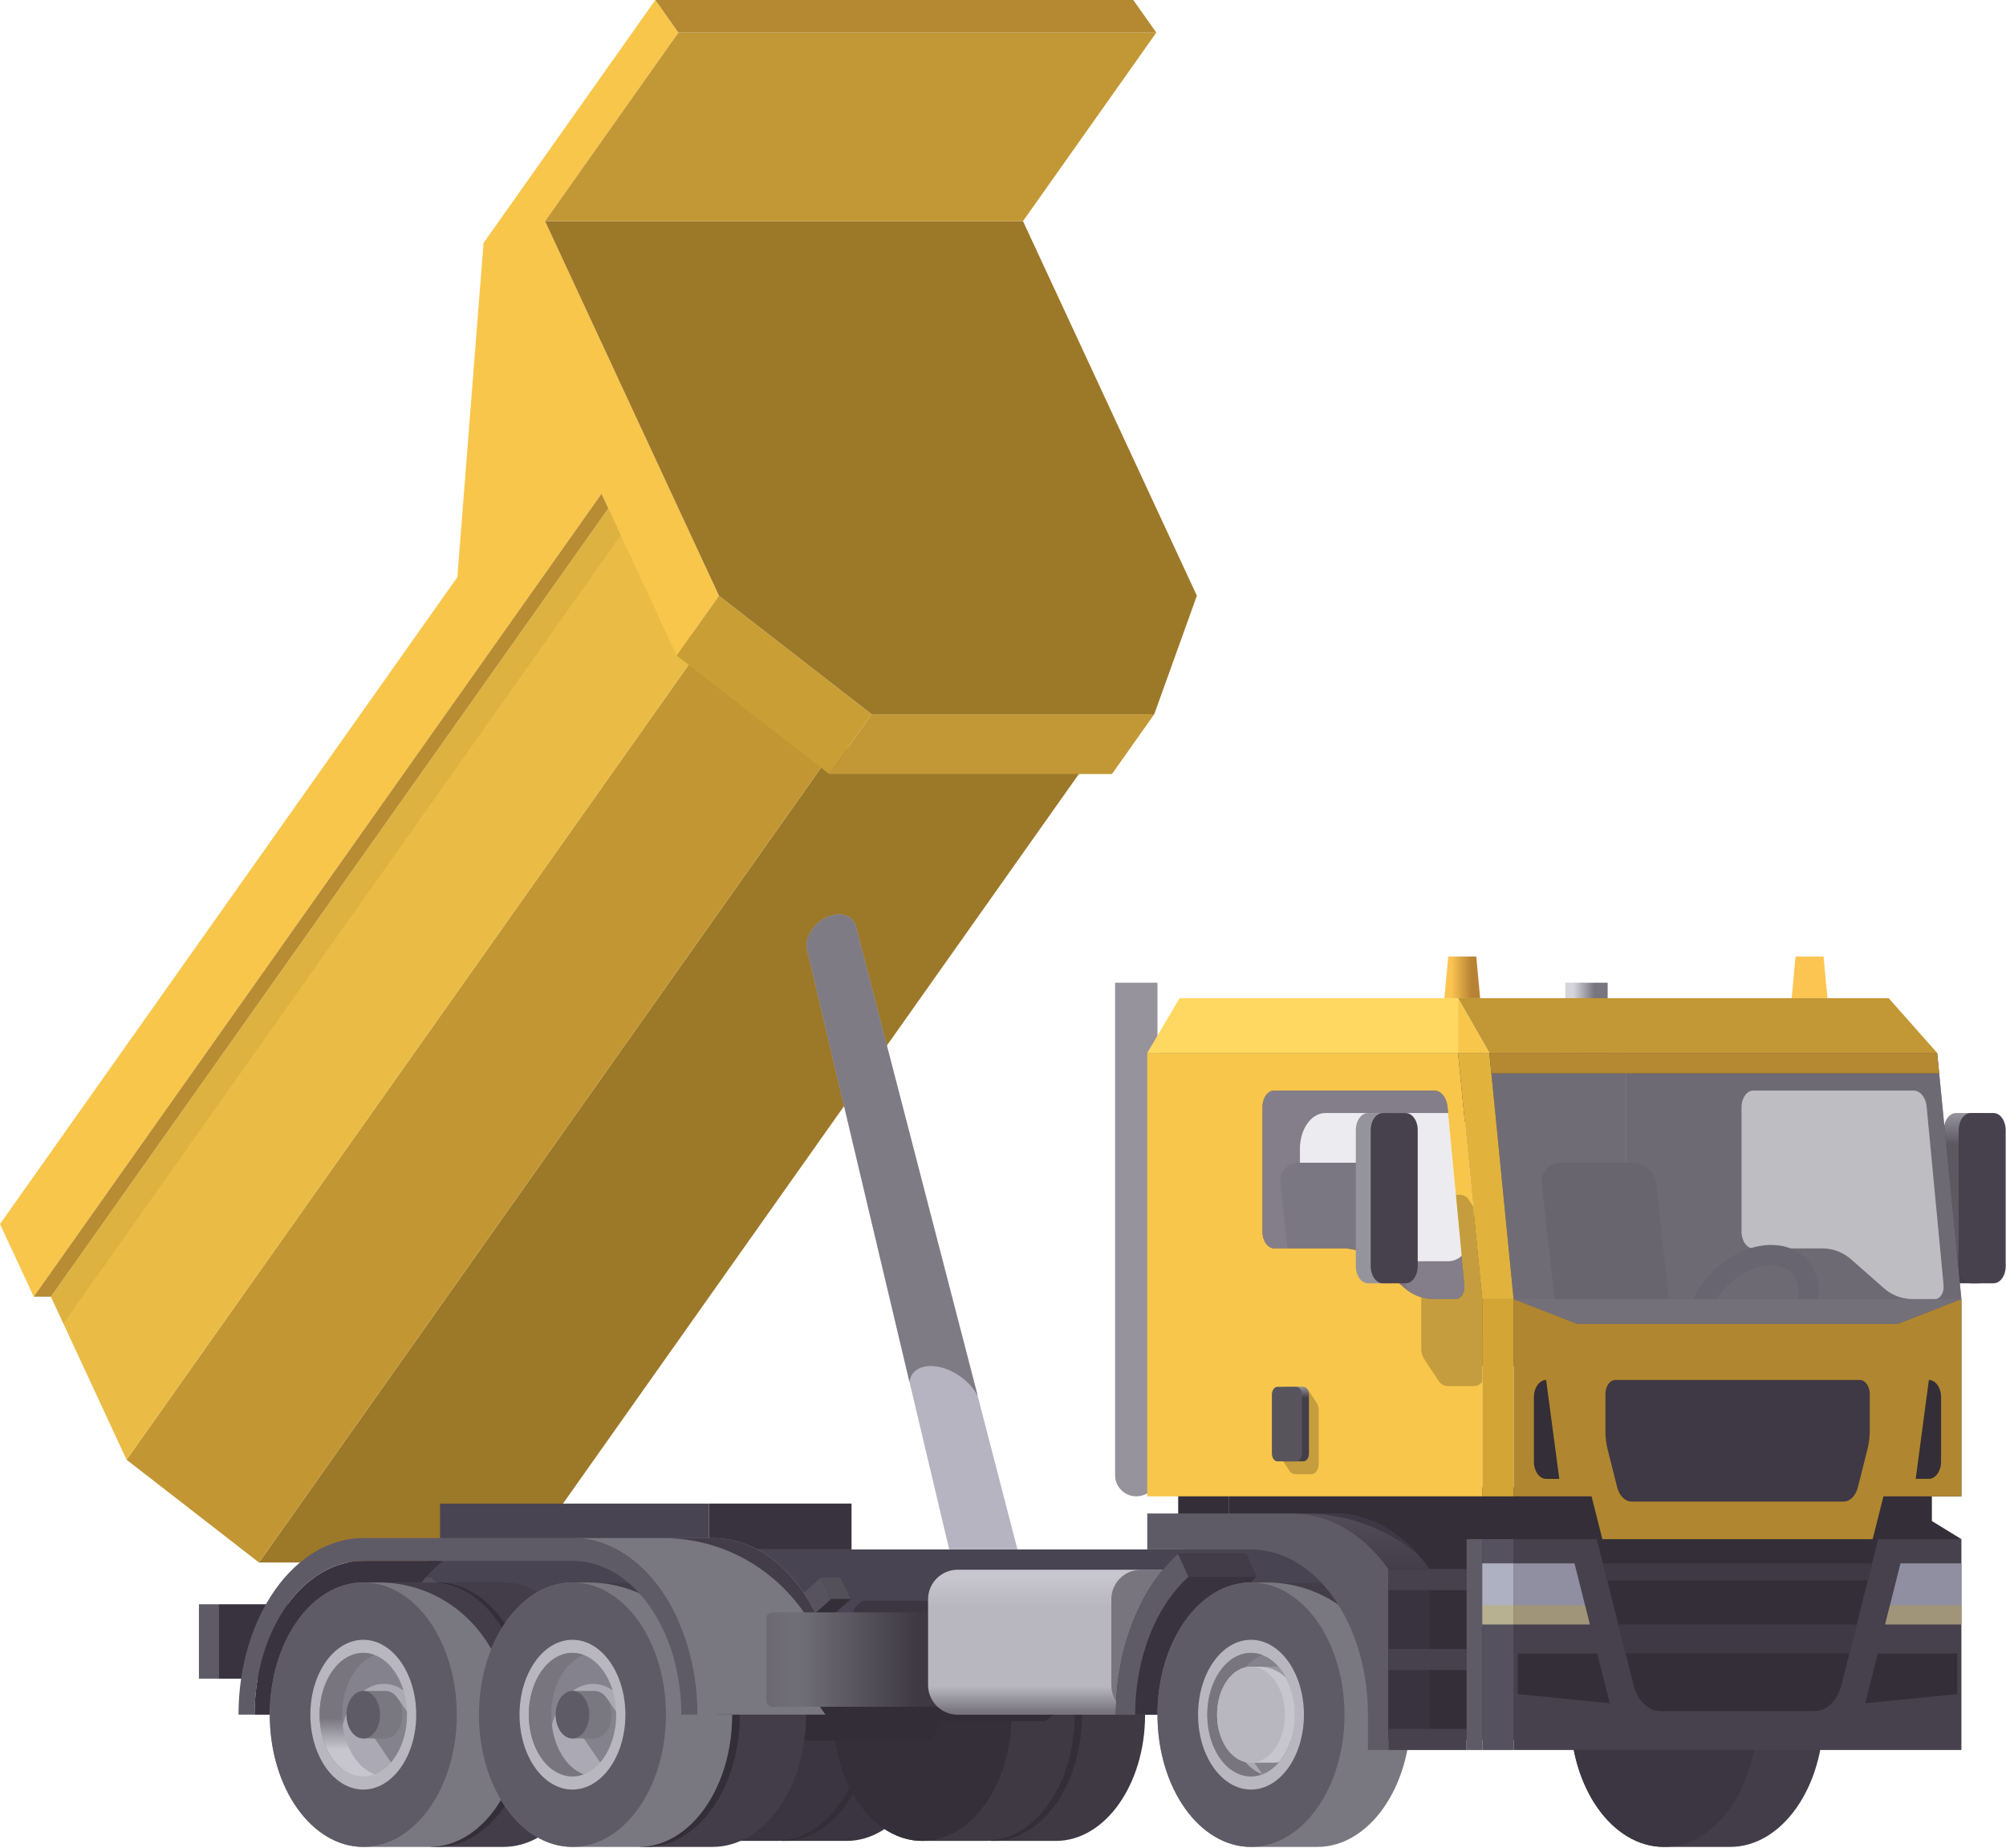 <?xml version="1.0" encoding="UTF-8"?> <svg xmlns="http://www.w3.org/2000/svg" width="852" height="785" viewBox="0 0 852 785" fill="none"> <g clip-path="url(#clip0)"> <path d="M465.79 318.03L221.42 663.61H110L354.36 318.03H465.79Z" fill="#9C7829"></path> <path d="M297.69 274.98L53.76 619.96L110 663.61L354.36 318.03L297.69 274.98Z" fill="#C29633"></path> <path d="M297.69 274.98L53.76 619.96L21.62 550.72L258.38 215.9L297.69 274.98Z" fill="#EABC45"></path> <path opacity="0.25" d="M26.92 562.13L264.38 226.31L258.38 215.9L21.62 550.72L26.92 562.13Z" fill="#BB9635"></path> <path d="M231.51 93.92L288.13 13.84L278.34 0L205.37 103.2L194.25 245.14L0 519.86L14.33 550.72L255.49 209.67L287.39 278.41L305.36 253L231.51 93.92Z" fill="#F8C64B"></path> <path d="M305.36 253L287.39 278.41L352.22 328.73L370.19 303.33L305.36 253Z" fill="#C99F35"></path> <path d="M370.19 303.33L352.22 328.73H472.28L490.24 303.33H370.19Z" fill="#C29735"></path> <path d="M434.49 93.92H231.5L305.36 253L370.19 303.33H490.24L508.34 253L434.49 93.92Z" fill="#9C7829"></path> <path d="M231.51 93.92L288.13 13.84H491.12L434.49 93.92H231.51Z" fill="#C29735"></path> <path d="M278.34 0L288.13 13.84H491.12L481.33 0H278.34Z" fill="#B48931"></path> <path d="M255.49 209.67L14.33 550.72H21.62L258.38 215.9L255.49 209.67Z" fill="#B78C32"></path> <path d="M359.61 674.64H332.79C311.85 674.64 294.88 698.64 294.88 728.24C294.88 757.84 311.88 781.85 332.79 781.85H359.61C380.54 781.85 397.51 757.85 397.51 728.24C397.51 698.63 380.54 674.64 359.61 674.64Z" fill="#3A3540"></path> <path d="M332.79 781.84C353.722 781.84 370.69 757.842 370.69 728.24C370.69 698.638 353.722 674.64 332.79 674.64C311.859 674.64 294.89 698.638 294.89 728.24C294.89 757.842 311.859 781.84 332.79 781.84Z" fill="#332E37"></path> <path d="M329.73 674.64H302.91C281.97 674.64 265 698.64 265 728.24C265 757.84 282 781.85 302.91 781.85H329.73C350.66 781.85 367.63 757.85 367.63 728.24C367.63 698.63 350.66 674.64 329.73 674.64Z" fill="#3A3540"></path> <path d="M302.91 781.84C323.842 781.84 340.81 757.842 340.81 728.24C340.81 698.638 323.842 674.64 302.91 674.64C281.978 674.64 265.01 698.638 265.01 728.24C265.01 757.842 281.978 781.84 302.91 781.84Z" fill="#3B3641"></path> <path d="M448.45 674.64H421.63C400.69 674.64 383.72 698.64 383.72 728.24C383.72 757.84 400.72 781.85 421.63 781.85H448.45C469.38 781.85 486.35 757.85 486.35 728.24C486.35 698.63 469.38 674.64 448.45 674.64Z" fill="#3E3943"></path> <path d="M421.63 781.84C442.562 781.84 459.53 757.842 459.53 728.24C459.53 698.638 442.562 674.64 421.63 674.64C400.698 674.64 383.73 698.638 383.73 728.24C383.73 757.842 400.698 781.84 421.63 781.84Z" fill="#332E37"></path> <path d="M418.56 674.64H391.74C370.81 674.64 353.84 698.64 353.84 728.24C353.84 757.84 370.84 781.85 391.74 781.85H418.56C439.5 781.85 456.47 757.85 456.47 728.24C456.47 698.63 439.5 674.64 418.56 674.64Z" fill="#3E3943"></path> <path d="M391.74 781.84C412.672 781.84 429.64 757.842 429.64 728.24C429.64 698.638 412.672 674.64 391.74 674.64C370.808 674.64 353.84 698.638 353.84 728.24C353.84 757.842 370.808 781.84 391.74 781.84Z" fill="#342F38"></path> <path d="M296.26 681.35H92.76V712.94H296.26V681.35Z" fill="#39333F"></path> <path d="M92.76 681.35H84.49V712.94H92.76V681.35Z" fill="#5F5B66"></path> <path d="M734.83 672.09H706.7C684.77 672.09 666.99 697.23 666.99 728.24C666.99 759.25 684.77 784.4 706.7 784.4H734.83C756.76 784.4 774.54 759.26 774.54 728.24C774.54 697.22 756.76 672.09 734.83 672.09Z" fill="url(#paint0_linear)"></path> <path d="M706.7 784.39C728.631 784.39 746.41 759.251 746.41 728.24C746.41 697.229 728.631 672.09 706.7 672.09C684.769 672.09 666.99 697.229 666.99 728.24C666.99 759.251 684.769 784.39 706.7 784.39Z" fill="#3B3641"></path> <path d="M734.83 672.09H722.24C730.755 672.089 739.155 674.052 746.787 677.828C754.418 681.604 761.075 687.09 766.24 693.86C759 680.62 747.6 672.09 734.83 672.09Z" fill="#433D4A"></path> <path d="M840.41 472.72H830.73C827.89 472.72 825.58 475.97 825.58 479.99V537.75C825.58 541.75 827.89 545.02 830.73 545.02H840.41C843.25 545.02 845.55 541.77 845.55 537.75V480C845.55 476 843.25 472.72 840.41 472.72Z" fill="url(#paint1_linear)"></path> <path d="M846.73 472.72H837.05C834.2 472.72 831.9 475.97 831.9 479.99V537.75C831.9 541.75 834.2 545.02 837.05 545.02H846.73C849.57 545.02 851.87 541.77 851.87 537.75V480C851.87 476 849.57 472.72 846.73 472.72Z" fill="#47414D"></path> <path opacity="0.5" d="M812.69 463.17H744.69C741.92 463.17 739.69 466.35 739.69 470.27V523.1C739.69 527.02 741.94 530.2 744.69 530.2H774.36C778.87 530.29 783.191 532.034 786.5 535.1L799.85 546.83C803.159 549.896 807.479 551.64 811.99 551.73H821.85C824.06 551.73 825.77 548.97 825.48 545.87L818.3 470.16C818 466.16 815.55 463.17 812.69 463.17Z" fill="#A7A6AD"></path> <path d="M690.77 635.51V447.19H822.77L833.06 551.73V635.51H690.77ZM812.69 463.17H744.69C741.92 463.17 739.69 466.35 739.69 470.27V523.1C739.69 527.02 741.94 530.2 744.69 530.2H774.36C778.871 530.29 783.191 532.034 786.5 535.1L799.85 546.83C803.159 549.896 807.479 551.64 811.99 551.73H821.85C824.06 551.73 825.77 548.97 825.48 545.87L818.3 470.16C818 466.16 815.55 463.17 812.69 463.17Z" fill="#3B3541"></path> <path d="M673.81 635.51C671.423 635.51 669.134 634.562 667.446 632.874C665.758 631.186 664.81 628.897 664.81 626.51V417.37H682.81V626.53C682.805 628.914 681.854 631.198 680.167 632.881C678.48 634.565 676.194 635.51 673.81 635.51Z" fill="url(#paint2_linear)"></path> <path d="M487.27 447.19V580.19H690.77V447.19H487.27ZM625.92 520.44C625.92 528.85 621.1 535.66 615.16 535.66H562.87C556.93 535.66 552.11 528.85 552.11 520.44V487.94C552.11 479.53 556.93 472.72 562.87 472.72H615.16C621.1 472.72 625.92 479.53 625.92 487.94V520.44Z" fill="#3F3945"></path> <path d="M482.61 635.51C480.223 635.51 477.934 634.562 476.246 632.874C474.558 631.186 473.61 628.897 473.61 626.51V417.37H491.61V626.53C491.605 628.914 490.654 631.198 488.967 632.881C487.28 634.565 484.993 635.51 482.61 635.51Z" fill="url(#paint3_linear)"></path> <path d="M522.02 631.72H500.41V651.57H522.02V631.72Z" fill="#332E37"></path> <path d="M361.67 638.58H301.05V658.07H361.67V638.58Z" fill="#39333F"></path> <path d="M652.26 738.77V631.72H522.02V658.07H301.05V638.58H186.89V657.32L164.15 681.35V712.94H585.88V738.77H652.26Z" fill="#494451"></path> <path d="M265.9 706.92C235.36 705.79 207 692.35 183.16 670H174.73C199.65 693.38 229.54 707 261.73 707C263.1 707 264.5 707 265.9 706.92Z" fill="#53505A"></path> <path d="M357.07 670H348.64L352.9 679.09C326.76 703.61 295.41 717.91 261.69 717.91H270.11C303.83 717.91 335.19 703.61 361.33 679.09L357.07 670Z" fill="#332E37"></path> <path d="M170.48 679.09L174.73 670C199.65 693.38 229.54 707 261.73 707C293.92 707 323.73 693.37 348.68 670L352.94 679.09C326.8 703.61 295.45 717.91 261.73 717.91C228.01 717.91 196.62 703.61 170.48 679.09Z" fill="#56535E"></path> <path d="M357.07 670H348.64L352.9 679.09H361.32L357.07 670Z" fill="#53505A"></path> <path d="M627.01 406.25H615.11L613.45 423.94H628.66L627.01 406.25Z" fill="url(#paint4_linear)"></path> <path d="M774.51 406.25H762.61L760.96 423.94H776.17L774.51 406.25Z" fill="url(#paint5_linear)"></path> <path d="M154.3 662.93C128.83 662.93 108.12 692.23 108.12 728.24H161.12C161.12 700.24 172.02 675.82 188.12 662.93H154.3Z" fill="#39333F"></path> <path d="M213.82 672.09H185.68C163.75 672.09 145.97 697.23 145.97 728.24C145.97 759.25 163.75 784.4 185.68 784.4H213.82C235.75 784.4 253.52 759.26 253.52 728.24C253.52 697.22 235.75 672.09 213.82 672.09Z" fill="#433D4A"></path> <path d="M185.68 784.39C207.611 784.39 225.39 759.251 225.39 728.24C225.39 697.229 207.611 672.09 185.68 672.09C163.749 672.09 145.97 697.229 145.97 728.24C145.97 759.251 163.749 784.39 185.68 784.39Z" fill="#332E37"></path> <path d="M182.44 672.09H154.3C132.37 672.09 114.59 697.23 114.59 728.24C114.59 759.25 132.37 784.4 154.3 784.4H182.44C204.37 784.4 222.14 759.26 222.14 728.24C222.14 697.22 204.37 672.09 182.44 672.09Z" fill="url(#paint6_linear)"></path> <path d="M154.3 784.39C176.231 784.39 194.01 759.251 194.01 728.24C194.01 697.229 176.231 672.09 154.3 672.09C132.369 672.09 114.59 697.229 114.59 728.24C114.59 759.251 132.369 784.39 154.3 784.39Z" fill="#5F5B66"></path> <path d="M154.3 760.04C166.715 760.04 176.78 745.803 176.78 728.24C176.78 710.677 166.715 696.44 154.3 696.44C141.885 696.44 131.82 710.677 131.82 728.24C131.82 745.803 141.885 760.04 154.3 760.04Z" fill="#B8B7BF"></path> <path d="M154.3 754.49C164.55 754.49 172.86 742.737 172.86 728.24C172.86 713.743 164.55 701.99 154.3 701.99C144.05 701.99 135.74 713.743 135.74 728.24C135.74 742.737 144.05 754.49 154.3 754.49Z" fill="#ABAAB4"></path> <path opacity="0.25" d="M144.51 741.39C144.51 726.9 152.82 715.15 163.07 715.15C166.058 715.182 168.961 716.151 171.37 717.92C168.53 708.56 162 702 154.3 702C144.05 702 135.74 713.75 135.74 728.24C135.74 738.52 139.92 747.41 146 751.72C145 748.368 144.498 744.888 144.51 741.39Z" fill="#130F17"></path> <path d="M159.08 702.91C157.555 702.318 155.935 702.01 154.3 702C144.05 702 135.74 713.75 135.74 728.24C135.74 742.73 144.05 754.49 154.3 754.49C155.935 754.475 157.554 754.167 159.08 753.58C151.14 750.58 145.29 740.4 145.29 728.24C145.29 716.08 151.14 705.89 159.08 702.91Z" fill="url(#paint7_linear)"></path> <path opacity="0.25" d="M166.08 748.52C170.22 743.71 172.86 736.41 172.86 728.24C172.86 727.81 172.86 727.38 172.86 726.95L169.2 721.6L158.71 737.69L166.08 748.52Z" fill="#130F17"></path> <path d="M163.75 718.16H154.3C150.36 718.16 147.17 722.67 147.17 728.24C147.17 733.81 150.36 738.33 154.3 738.33H163.75C167.68 738.33 170.88 733.81 170.88 728.24C170.88 722.67 167.68 718.16 163.75 718.16Z" fill="url(#paint8_linear)"></path> <path d="M154.3 718.16C158.24 718.16 161.43 722.67 161.43 728.24C161.43 733.81 158.24 738.33 154.3 738.33C150.36 738.33 147.17 733.81 147.17 728.24C147.17 722.67 150.36 718.16 154.3 718.16Z" fill="#5F5B66"></path> <path d="M215.86 728.24H223C223 697.24 205.23 672.09 183.3 672.09H161C191.28 672.09 215.86 697.23 215.86 728.24Z" fill="#433D4A"></path> <path d="M392 717.22H299.67C295.37 717.22 291.88 722.16 291.88 728.22C291.88 734.28 295.37 739.22 299.67 739.22H392C396.3 739.22 399.79 734.29 399.79 728.22C399.79 722.15 396.25 717.22 392 717.22Z" fill="#322D36"></path> <path d="M302.66 672.09H274.52C252.59 672.09 234.81 697.23 234.81 728.24C234.81 759.25 252.59 784.4 274.52 784.4H302.66C324.58 784.4 342.36 759.26 342.36 728.24C342.36 697.22 324.58 672.09 302.66 672.09Z" fill="#433D4A"></path> <path d="M274.52 784.39C296.451 784.39 314.23 759.251 314.23 728.24C314.23 697.229 296.451 672.09 274.52 672.09C252.589 672.09 234.81 697.229 234.81 728.24C234.81 759.251 252.589 784.39 274.52 784.39Z" fill="#332E37"></path> <path d="M271.28 672.09H243.14C221.21 672.09 203.43 697.23 203.43 728.24C203.43 759.25 221.21 784.4 243.14 784.4H271.28C293.21 784.4 310.98 759.26 310.98 728.24C310.98 697.22 293.21 672.09 271.28 672.09Z" fill="url(#paint9_linear)"></path> <path d="M243.14 784.39C265.071 784.39 282.85 759.251 282.85 728.24C282.85 697.229 265.071 672.09 243.14 672.09C221.209 672.09 203.43 697.229 203.43 728.24C203.43 759.251 221.209 784.39 243.14 784.39Z" fill="#5F5B66"></path> <path d="M243.14 760.04C255.555 760.04 265.62 745.803 265.62 728.24C265.62 710.677 255.555 696.44 243.14 696.44C230.725 696.44 220.66 710.677 220.66 728.24C220.66 745.803 230.725 760.04 243.14 760.04Z" fill="#B8B7BF"></path> <path d="M243.14 754.49C253.39 754.49 261.7 742.737 261.7 728.24C261.7 713.743 253.39 701.99 243.14 701.99C232.89 701.99 224.58 713.743 224.58 728.24C224.58 742.737 232.89 754.49 243.14 754.49Z" fill="#ABAAB4"></path> <path opacity="0.25" d="M233.35 741.39C233.35 726.9 241.66 715.15 251.91 715.15C254.898 715.182 257.801 716.151 260.21 717.92C257.37 708.56 250.8 702 243.14 702C232.89 702 224.58 713.75 224.58 728.24C224.58 738.52 228.76 747.41 234.84 751.72C233.84 748.368 233.338 744.888 233.35 741.39Z" fill="#130F17"></path> <path d="M247.91 702.91C246.389 702.317 244.772 702.009 243.14 702C232.89 702 224.58 713.75 224.58 728.24C224.58 742.73 232.89 754.49 243.14 754.49C244.772 754.476 246.388 754.168 247.91 753.58C239.98 750.58 234.13 740.4 234.13 728.24C234.13 716.08 240 705.89 247.91 702.91Z" fill="url(#paint10_linear)"></path> <path opacity="0.25" d="M254.92 748.52C259.06 743.71 261.7 736.41 261.7 728.24C261.7 727.81 261.7 727.38 261.7 726.95L258 721.6L247.51 737.69L254.92 748.52Z" fill="#130F17"></path> <path d="M252.58 718.16H243.14C239.2 718.16 236.01 722.67 236.01 728.24C236.01 733.81 239.2 738.33 243.14 738.33H252.58C256.52 738.33 259.72 733.81 259.72 728.24C259.72 722.67 256.52 718.16 252.58 718.16Z" fill="url(#paint11_linear)"></path> <path d="M243.14 738.32C247.078 738.32 250.27 733.807 250.27 728.24C250.27 722.673 247.078 718.16 243.14 718.16C239.202 718.16 236.01 722.673 236.01 728.24C236.01 733.807 239.202 738.32 243.14 738.32Z" fill="#5F5B66"></path> <path d="M304.7 728.24H311.79C311.79 697.24 294.02 672.09 272.09 672.09H249.8C280.12 672.09 304.7 697.23 304.7 728.24Z" fill="#433D4A"></path> <path d="M303.05 653.22H243.14C272.39 653.22 296.19 686.88 296.19 728.22H356.09C356.09 686.88 332.3 653.22 303.05 653.22Z" fill="url(#paint12_linear)"></path> <path d="M355 728.24H356C356 686.88 332.21 653.24 303 653.24H281.69C322.2 653.22 355 686.81 355 728.24Z" fill="#433D4A"></path> <path d="M340.81 714.26L352.51 730.95H444.01L465.32 714.26H340.81Z" fill="#332D38"></path> <path d="M398.32 683.31L394.84 679.83H366.11L362.64 683.31V686.62H398.32V683.31Z" fill="#3B3641"></path> <path d="M432.9 684.78H328.06C326.63 684.78 325.47 685.94 325.47 687.37V722.29C325.47 723.72 326.63 724.88 328.06 724.88H432.9C434.33 724.88 435.49 723.72 435.49 722.29V687.37C435.49 685.94 434.33 684.78 432.9 684.78Z" fill="url(#paint13_linear)"></path> <path d="M502.59 666.68H406.74C399.803 666.68 394.18 672.303 394.18 679.24V715.69C394.18 722.627 399.803 728.25 406.74 728.25H502.59C509.527 728.25 515.15 722.627 515.15 715.69V679.24C515.15 672.303 509.527 666.68 502.59 666.68Z" fill="url(#paint14_linear)"></path> <path d="M497.78 666.68H484.57C477.633 666.68 472.01 672.303 472.01 679.24V715.69C472.01 722.627 477.633 728.25 484.57 728.25H497.78C504.717 728.25 510.34 722.627 510.34 715.69V679.24C510.34 672.303 504.717 666.68 497.78 666.68Z" fill="#78757F"></path> <path d="M529.28 659.93H500.33C484.46 674.37 473.94 699.57 473.94 728.24H511.07C511.07 703.66 520.07 682.06 533.7 669.68L529.28 659.93Z" fill="#39333F"></path> <path d="M529.28 659.93H500.33L504.76 669.68H533.7L529.28 659.93Z" fill="#423C49"></path> <path d="M500.33 659.93C484.46 674.37 473.94 699.57 473.94 728.24H482.13C482.13 703.66 491.13 682.06 504.76 669.68L500.33 659.93Z" fill="#5F5B66"></path> <path d="M559.47 672.09H531.33C509.4 672.09 491.62 697.23 491.62 728.24C491.62 759.25 509.4 784.4 531.33 784.4H559.47C581.4 784.4 599.17 759.26 599.17 728.24C599.17 697.22 581.4 672.09 559.47 672.09Z" fill="url(#paint15_linear)"></path> <path d="M592.89 728.24H600C600 697.24 582.23 672.09 560.3 672.09H538C568.31 672.09 592.89 697.23 592.89 728.24Z" fill="#433D4A"></path> <path d="M531.33 784.39C553.261 784.39 571.04 759.251 571.04 728.24C571.04 697.229 553.261 672.09 531.33 672.09C509.399 672.09 491.62 697.229 491.62 728.24C491.62 759.251 509.399 784.39 531.33 784.39Z" fill="#5F5B66"></path> <path d="M531.33 760.04C543.745 760.04 553.81 745.803 553.81 728.24C553.81 710.677 543.745 696.44 531.33 696.44C518.915 696.44 508.85 710.677 508.85 728.24C508.85 745.803 518.915 760.04 531.33 760.04Z" fill="#B8B7BF"></path> <path d="M531.33 754.49C541.58 754.49 549.89 742.737 549.89 728.24C549.89 713.743 541.58 701.99 531.33 701.99C521.08 701.99 512.77 713.743 512.77 728.24C512.77 742.737 521.08 754.49 531.33 754.49Z" fill="#ABAAB4"></path> <path opacity="0.25" d="M521.54 741.39C521.54 726.9 529.85 715.15 540.1 715.15C543.088 715.182 545.991 716.151 548.4 717.92C545.56 708.56 539 702 531.33 702C521.08 702 512.77 713.75 512.77 728.24C512.77 738.52 516.95 747.41 523.03 751.72C522.03 748.368 521.528 744.888 521.54 741.39Z" fill="#130F17"></path> <path d="M536.1 702.91C534.579 702.317 532.962 702.009 531.33 702C521.08 702 512.77 713.75 512.77 728.24C512.77 742.73 521.08 754.49 531.33 754.49C532.962 754.476 534.578 754.168 536.1 753.58C528.17 750.58 522.32 740.4 522.32 728.24C522.32 716.08 528.17 705.89 536.1 702.91Z" fill="url(#paint16_linear)"></path> <path opacity="0.25" d="M530.28 745L536.16 753.61C541.47 751.61 545.84 746.33 548.16 739.41L530.28 745Z" fill="#130F17"></path> <path d="M549.89 728.24C549.89 720.13 547.29 712.88 543.2 708.06C542.567 707.938 541.925 707.871 541.28 707.86H531.33C523.33 707.86 516.92 716.99 516.92 728.24C516.92 739.49 523.37 748.62 531.33 748.62H541.28C541.925 748.614 542.568 748.547 543.2 748.42C547.29 743.61 549.89 736.36 549.89 728.24Z" fill="url(#paint17_linear)"></path> <path d="M531.33 748.62C539.288 748.62 545.74 739.496 545.74 728.24C545.74 716.984 539.288 707.86 531.33 707.86C523.372 707.86 516.92 716.984 516.92 728.24C516.92 739.496 523.372 748.62 531.33 748.62Z" fill="#B8B7BF"></path> <path opacity="0.25" d="M543.2 708.06C542.567 707.938 541.925 707.871 541.28 707.86H534.85C539.084 707.897 543.141 709.562 546.18 712.51C545.349 710.924 544.35 709.432 543.2 708.06Z" fill="#130F17"></path> <path d="M820.52 646V631.72H522V655.65H531.31C560.01 655.65 583.31 688.21 583.31 728.24V738.77H642.81V739H820.52V656.49L833.06 653.69L820.52 646Z" fill="#332E37"></path> <path d="M703.44 502.72C703.141 500.307 701.985 498.082 700.182 496.45C698.38 494.818 696.051 493.888 693.62 493.83H662.86C661.724 493.803 660.596 494.022 659.553 494.472C658.51 494.922 657.577 495.592 656.817 496.437C656.057 497.281 655.489 498.28 655.151 499.364C654.813 500.449 654.714 501.594 654.86 502.72L660.86 557.53H709.4L703.44 502.72Z" fill="#322C38"></path> <path d="M592.35 502.72C592.051 500.307 590.895 498.082 589.092 496.45C587.29 494.818 584.961 493.888 582.53 493.83H551.77C550.638 493.809 549.515 494.032 548.477 494.485C547.439 494.937 546.512 495.609 545.757 496.453C545.002 497.296 544.439 498.293 544.104 499.375C543.77 500.456 543.673 501.597 543.82 502.72L549.77 557.53H598.31L592.35 502.72Z" fill="#322C38"></path> <path d="M727.33 540.1C714.83 552.6 712.26 570.3 721.59 579.63C730.92 588.96 748.59 586.4 761.13 573.9C773.67 561.4 776.2 543.7 766.86 534.36C757.52 525.02 739.83 527.6 727.33 540.1ZM755 567.77C745.88 576.88 733.67 579.45 727.73 573.5C721.79 567.55 724.35 555.34 733.46 546.23C742.57 537.12 754.79 534.55 760.73 540.49C766.67 546.43 764.11 558.65 755 567.77Z" fill="#322C3A"></path> <path d="M833.06 551.73L806.08 562.27H669.84L642.87 551.73H833.06Z" fill="#47414D"></path> <path d="M806.08 562.27H669.84L642.87 551.73V635.51H675.98L680.56 653.69H795.36L799.95 635.51H833.06V551.73L806.08 562.27Z" fill="#B08730"></path> <path d="M824.43 593.43V620.75C824.43 624.75 822.11 628.08 819.24 628.08H813.65L819.24 586.08C822.11 586.09 824.43 589.38 824.43 593.43Z" fill="#332E37"></path> <path d="M651.49 620.75V593.43C651.49 589.43 653.81 586.09 656.68 586.09L662.27 628.09H656.68C653.81 628.08 651.49 624.8 651.49 620.75Z" fill="#332E37"></path> <path d="M797.72 653.69L782.17 715.4C780.47 722.17 775.93 726.69 770.85 726.69H705.07C699.99 726.69 695.46 722.17 693.75 715.4L678.21 653.69H642.87V743.25H833.06V653.69H797.72Z" fill="#47414D"></path> <path d="M797.54 702.25H831.29V719.49L792.22 723.37L797.54 702.25Z" fill="#332E37"></path> <path d="M678.38 702.25H644.63V719.49L683.7 723.37L678.38 702.25Z" fill="#332E37"></path> <path d="M642.87 653.69H629.56V743.25H642.87V653.69Z" fill="#56515E"></path> <path d="M642.87 551.73H629.56V635.51H642.87V551.73Z" fill="#D3A534"></path> <path d="M687.33 689.92L690.44 702.25H785.48L788.59 689.92H687.33Z" fill="#3F3945"></path> <path d="M682.63 671.24H793.3L795.13 663.96H680.79L682.63 671.24Z" fill="#3F3945"></path> <path d="M807.19 663.96H833.06V689.92H800.65L807.19 663.96Z" fill="#908EA1"></path> <path d="M668.73 663.96H642.87V689.92H675.27L668.73 663.96Z" fill="#908EA1"></path> <path d="M693 637.73H783C785.74 637.73 788.18 635.29 789.1 631.64L793.19 615.41C793.817 612.888 794.133 610.299 794.13 607.7V592.08C794.13 588.78 792.24 586.08 789.9 586.08H686.1C683.76 586.08 681.86 588.77 681.86 592.08V607.88C681.858 610.475 682.173 613.061 682.8 615.58L686.85 631.64C687.77 635.29 690.21 637.73 693 637.73Z" fill="#3F3945"></path> <path opacity="0.45" d="M609.19 463.17H541.19C538.42 463.17 536.19 466.35 536.19 470.27V523.1C536.19 527.02 538.44 530.2 541.19 530.2H570.86C575.37 530.29 579.691 532.034 583 535.1L596.35 546.83C599.659 549.896 603.979 551.64 608.49 551.73H618.35C620.56 551.73 622.27 548.97 621.97 545.87L614.79 470.16C614.46 466.16 612.05 463.17 609.19 463.17Z" fill="#D5D4DD"></path> <path d="M487.27 635.51V447.19H619.27L629.57 551.73V635.51H487.27ZM609.19 463.17H541.19C538.42 463.17 536.19 466.35 536.19 470.27V523.1C536.19 527.02 538.44 530.2 541.19 530.2H570.86C575.371 530.29 579.691 532.034 583 535.1L596.35 546.83C599.659 549.896 603.979 551.64 608.49 551.73H618.35C620.56 551.73 622.27 548.97 621.97 545.87L614.79 470.16C614.46 466.16 612.05 463.17 609.19 463.17Z" fill="#F8C64B"></path> <path opacity="0.22" d="M629.56 551.73L625.68 512.37L623.94 509.74C623.561 509.077 623.022 508.521 622.372 508.121C621.722 507.72 620.982 507.49 620.22 507.45H618.38L622 545.87C622.3 548.97 620.59 551.73 618.38 551.73H608.52C606.862 551.724 605.214 551.472 603.63 550.98V572.48C603.599 574.252 604.097 575.992 605.06 577.48C605.98 578.83 610.12 585.09 610.97 586.38C611.35 587.043 611.891 587.601 612.543 588.001C613.195 588.401 613.936 588.631 614.7 588.67H626.17C626.834 588.642 627.483 588.463 628.067 588.145C628.651 587.828 629.155 587.382 629.54 586.84L629.56 551.73Z" fill="#110D12"></path> <path opacity="0.22" d="M559.24 595.82C558.67 594.99 556.14 591.17 555.62 590.39C555.39 589.984 555.062 589.644 554.665 589.399C554.268 589.154 553.816 589.013 553.35 588.99H546.35C544.63 588.99 543.23 590.99 543.23 593.39V616.22C543.214 617.305 543.52 618.37 544.11 619.28C544.67 620.11 547.2 623.93 547.72 624.71C547.95 625.116 548.279 625.456 548.676 625.701C549.072 625.946 549.525 626.087 549.99 626.11H556.99C558.7 626.11 560.1 624.11 560.1 621.71V598.88C560.121 597.798 559.822 596.733 559.24 595.82Z" fill="#110D12"></path> <path d="M555.94 592.35V617.29C555.94 619.15 554.88 620.65 553.57 620.65H545.57C544.26 620.65 543.19 619.15 543.19 617.29V592.35C543.19 590.49 544.26 588.99 545.57 588.99H553.57C554.88 589 555.94 590.49 555.94 592.35Z" fill="url(#paint18_linear)"></path> <path d="M552.94 592.35V617.29C552.94 619.15 551.88 620.65 550.57 620.65H542.57C541.26 620.65 540.2 619.15 540.2 617.29V592.35C540.2 590.49 541.26 588.99 542.57 588.99H550.57C551.88 589 552.94 590.49 552.94 592.35Z" fill="#58545C"></path> <path d="M487.27 658.07V642.79H549.45C564.55 642.79 579.04 651.28 589.73 666.38V743.25H581V728.25C581 689.5 558.78 658.08 531.38 658.08L487.27 658.07Z" fill="#5F5B66"></path> <path d="M607.17 672.96H589.73V736.67H607.17V672.96Z" fill="#39333F"></path> <path d="M622.9 734.28H589.73V743.25H622.9V734.28Z" fill="#47414D"></path> <path d="M622.9 700.33H589.73V709.3H622.9V700.33Z" fill="#47414D"></path> <path d="M622.9 666.38H589.73V675.35H622.9V666.38Z" fill="#47414D"></path> <path d="M629.56 653.69H622.9V743.25H629.56V653.69Z" fill="#5F5B66"></path> <path d="M243.14 653.22H154.3C125.05 653.22 101.3 686.88 101.3 728.22H108.16C108.16 692.22 128.87 662.91 154.34 662.91H243.18C268.65 662.91 289.37 692.21 289.37 728.22H296.23C296.19 686.88 272.39 653.22 243.14 653.22Z" fill="#5F5B66"></path> <path d="M619.26 423.94L632.58 447.19H822.76L802.18 423.94H619.26Z" fill="#C29735"></path> <path d="M619.26 423.94V447.19H632.58L619.26 423.94Z" fill="#F8C64B"></path> <path d="M619.26 447.19L629.55 551.73H642.87L632.58 447.19H619.26Z" fill="#E1B33D"></path> <path opacity="0.47" d="M823.62 455.88L833.06 551.73L806.08 562.27H669.84L642.87 551.73L633.43 455.88H823.62Z" fill="#A7A6AD"></path> <path d="M642.87 663.96H629.56V689.92H642.87V663.96Z" fill="#AEB1C1"></path> <path d="M632.58 447.19L633.43 455.88H823.62L822.76 447.19H632.58Z" fill="#B48931"></path> <path d="M607.17 666.38C596.49 651.27 582 642.79 566.89 642.79H549.45C564.55 642.79 579.04 651.27 589.73 666.38H607.17Z" fill="url(#paint19_linear)"></path> <path d="M566.89 642.79H554.21C571.963 642.841 589.126 649.171 602.66 660.66C592.58 649.16 580 642.79 566.89 642.79Z" fill="#3D3845"></path> <path d="M500.99 423.94L487.27 447.19H619.26V423.94H500.99Z" fill="#FFD862"></path> <path d="M590.72 472.72H581C578.16 472.72 575.86 475.97 575.86 479.99V537.75C575.86 541.75 578.16 545.02 581 545.02H590.68C593.52 545.02 595.82 541.77 595.82 537.75V480C595.86 476 593.56 472.72 590.72 472.72Z" fill="url(#paint20_linear)"></path> <path d="M597 472.72H587.32C584.48 472.72 582.17 475.97 582.17 479.99V537.75C582.17 541.75 584.48 545.02 587.32 545.02H597C599.84 545.02 602.14 541.77 602.14 537.75V480C602.18 476 599.88 472.72 597 472.72Z" fill="#47414D"></path> <path opacity="0.25" d="M673.22 681.78H629.55V689.92H675.27L673.22 681.78Z" fill="#D6AE00"></path> <path opacity="0.25" d="M802.7 681.78H833.06V689.92H800.65L802.7 681.78Z" fill="#D6AE00"></path> <path d="M363.57 393.49C362.79 390.42 360.15 388.35 356.37 388.35C350.76 388.35 344.79 392.89 343.03 398.49C342.477 400.118 342.398 401.869 342.8 403.54L403.15 658.07H432.15L363.57 393.49Z" fill="url(#paint21_linear)"></path> <path opacity="0.9" d="M396.71 580.22C404.09 580.89 411.98 586.38 415.28 592.88L363.57 393.49C362.79 390.42 360.15 388.35 356.37 388.35C350.76 388.35 344.79 392.89 343.03 398.49C342.477 400.118 342.398 401.869 342.8 403.54L386.28 586.93C386.8 582.48 390.73 579.69 396.71 580.22Z" fill="#78757F"></path> </g> <defs> <linearGradient id="paint0_linear" x1="720.76" y1="678" x2="720.76" y2="711.71" gradientUnits="userSpaceOnUse"> <stop stop-color="#797780"></stop> <stop offset="1" stop-color="#433D4A"></stop> </linearGradient> <linearGradient id="paint1_linear" x1="835.57" y1="472.95" x2="835.57" y2="544.58" gradientUnits="userSpaceOnUse"> <stop stop-color="#95949C"></stop> <stop offset="0.18" stop-color="#5B5860"></stop> <stop offset="0.8" stop-color="#5E5B62"></stop> <stop offset="0.97" stop-color="#433E48"></stop> </linearGradient> <linearGradient id="paint2_linear" x1="668.19" y1="526.44" x2="677.18" y2="526.44" gradientUnits="userSpaceOnUse"> <stop stop-color="#D6D5DB"></stop> <stop offset="1" stop-color="#78757F"></stop> </linearGradient> <linearGradient id="paint3_linear" x1="9059.43" y1="115255" x2="9221.07" y2="115255" gradientUnits="userSpaceOnUse"> <stop stop-color="#96939C"></stop> <stop offset="1" stop-color="#78757F"></stop> </linearGradient> <linearGradient id="paint4_linear" x1="616.34" y1="415.1" x2="625" y2="415.1" gradientUnits="userSpaceOnUse"> <stop stop-color="#FCC551"></stop> <stop offset="1" stop-color="#B78234"></stop> </linearGradient> <linearGradient id="paint5_linear" x1="12378.9" y1="7749.37" x2="12510.7" y2="7749.37" gradientUnits="userSpaceOnUse"> <stop stop-color="#FCC551"></stop> <stop offset="1" stop-color="#B78234"></stop> </linearGradient> <linearGradient id="paint6_linear" x1="18222.8" y1="76819.4" x2="18222.8" y2="80604.2" gradientUnits="userSpaceOnUse"> <stop stop-color="#797780"></stop> <stop offset="1" stop-color="#433D4A"></stop> </linearGradient> <linearGradient id="paint7_linear" x1="147.41" y1="743.03" x2="147.41" y2="729.76" gradientUnits="userSpaceOnUse"> <stop stop-color="#C7C6CE"></stop> <stop offset="1" stop-color="#78757F"></stop> </linearGradient> <linearGradient id="paint8_linear" x1="3917.54" y1="15238.4" x2="3917.54" y2="15380.2" gradientUnits="userSpaceOnUse"> <stop stop-color="#797780"></stop> <stop offset="1" stop-color="#433D4A"></stop> </linearGradient> <linearGradient id="paint9_linear" x1="27866.4" y1="76819.4" x2="27866.4" y2="80604.2" gradientUnits="userSpaceOnUse"> <stop stop-color="#797780"></stop> <stop offset="1" stop-color="#433D4A"></stop> </linearGradient> <linearGradient id="paint10_linear" x1="5736.29" y1="39703.6" x2="5736.29" y2="39007.1" gradientUnits="userSpaceOnUse"> <stop stop-color="#C7C6CE"></stop> <stop offset="1" stop-color="#78757F"></stop> </linearGradient> <linearGradient id="paint11_linear" x1="6112.77" y1="15238.4" x2="6112.77" y2="15380.2" gradientUnits="userSpaceOnUse"> <stop stop-color="#797780"></stop> <stop offset="1" stop-color="#433D4A"></stop> </linearGradient> <linearGradient id="paint12_linear" x1="34085.2" y1="49644.7" x2="34085.2" y2="52157.2" gradientUnits="userSpaceOnUse"> <stop stop-color="#797780"></stop> <stop offset="1" stop-color="#433D4A"></stop> </linearGradient> <linearGradient id="paint13_linear" x1="326.4" y1="704.83" x2="420.12" y2="704.83" gradientUnits="userSpaceOnUse"> <stop stop-color="#6C6973"></stop> <stop offset="0.09" stop-color="#6F6D76"></stop> <stop offset="0.15" stop-color="#6F6D76"></stop> <stop offset="0.58" stop-color="#47434D"></stop> <stop offset="0.68" stop-color="#3E3943"></stop> </linearGradient> <linearGradient id="paint14_linear" x1="454.67" y1="670.04" x2="454.67" y2="726.96" gradientUnits="userSpaceOnUse"> <stop stop-color="#C7C6CE"></stop> <stop offset="0.22" stop-color="#B8B7BF"></stop> <stop offset="0.81" stop-color="#B8B7BF"></stop> <stop offset="1" stop-color="#78757F"></stop> </linearGradient> <linearGradient id="paint15_linear" x1="59149.4" y1="76818.3" x2="59149.4" y2="80604.2" gradientUnits="userSpaceOnUse"> <stop stop-color="#797780"></stop> <stop offset="1" stop-color="#433D4A"></stop> </linearGradient> <linearGradient id="paint16_linear" x1="12747.9" y1="39703.6" x2="12747.9" y2="39007.1" gradientUnits="userSpaceOnUse"> <stop stop-color="#C7C6CE"></stop> <stop offset="1" stop-color="#78757F"></stop> </linearGradient> <linearGradient id="paint17_linear" x1="18103.5" y1="29757.1" x2="18103.5" y2="30178.2" gradientUnits="userSpaceOnUse"> <stop stop-color="#C7C6CE"></stop> <stop offset="1" stop-color="#78757F"></stop> </linearGradient> <linearGradient id="paint18_linear" x1="549.59" y1="588.89" x2="549.59" y2="593.67" gradientUnits="userSpaceOnUse"> <stop stop-color="#95949C"></stop> <stop offset="1" stop-color="#433E48"></stop> </linearGradient> <linearGradient id="paint19_linear" x1="578.31" y1="625.83" x2="578.31" y2="667.2" gradientUnits="userSpaceOnUse"> <stop stop-color="#5B5762"></stop> <stop offset="1" stop-color="#433D4A"></stop> </linearGradient> <linearGradient id="paint20_linear" x1="12270.3" y1="34667" x2="12270.3" y2="39845.9" gradientUnits="userSpaceOnUse"> <stop stop-color="#95949C"></stop> <stop offset="0.18" stop-color="#5B5860"></stop> <stop offset="0.8" stop-color="#5E5B62"></stop> <stop offset="0.97" stop-color="#433E48"></stop> </linearGradient> <linearGradient id="paint21_linear" x1="34109.3" y1="142623" x2="35569.7" y2="142503" gradientUnits="userSpaceOnUse"> <stop stop-color="#B7B4C1"></stop> <stop offset="1" stop-color="#78757F"></stop> </linearGradient> <clipPath id="clip0"> <rect width="851.87" height="784.4" fill="white"></rect> </clipPath> </defs> </svg> 